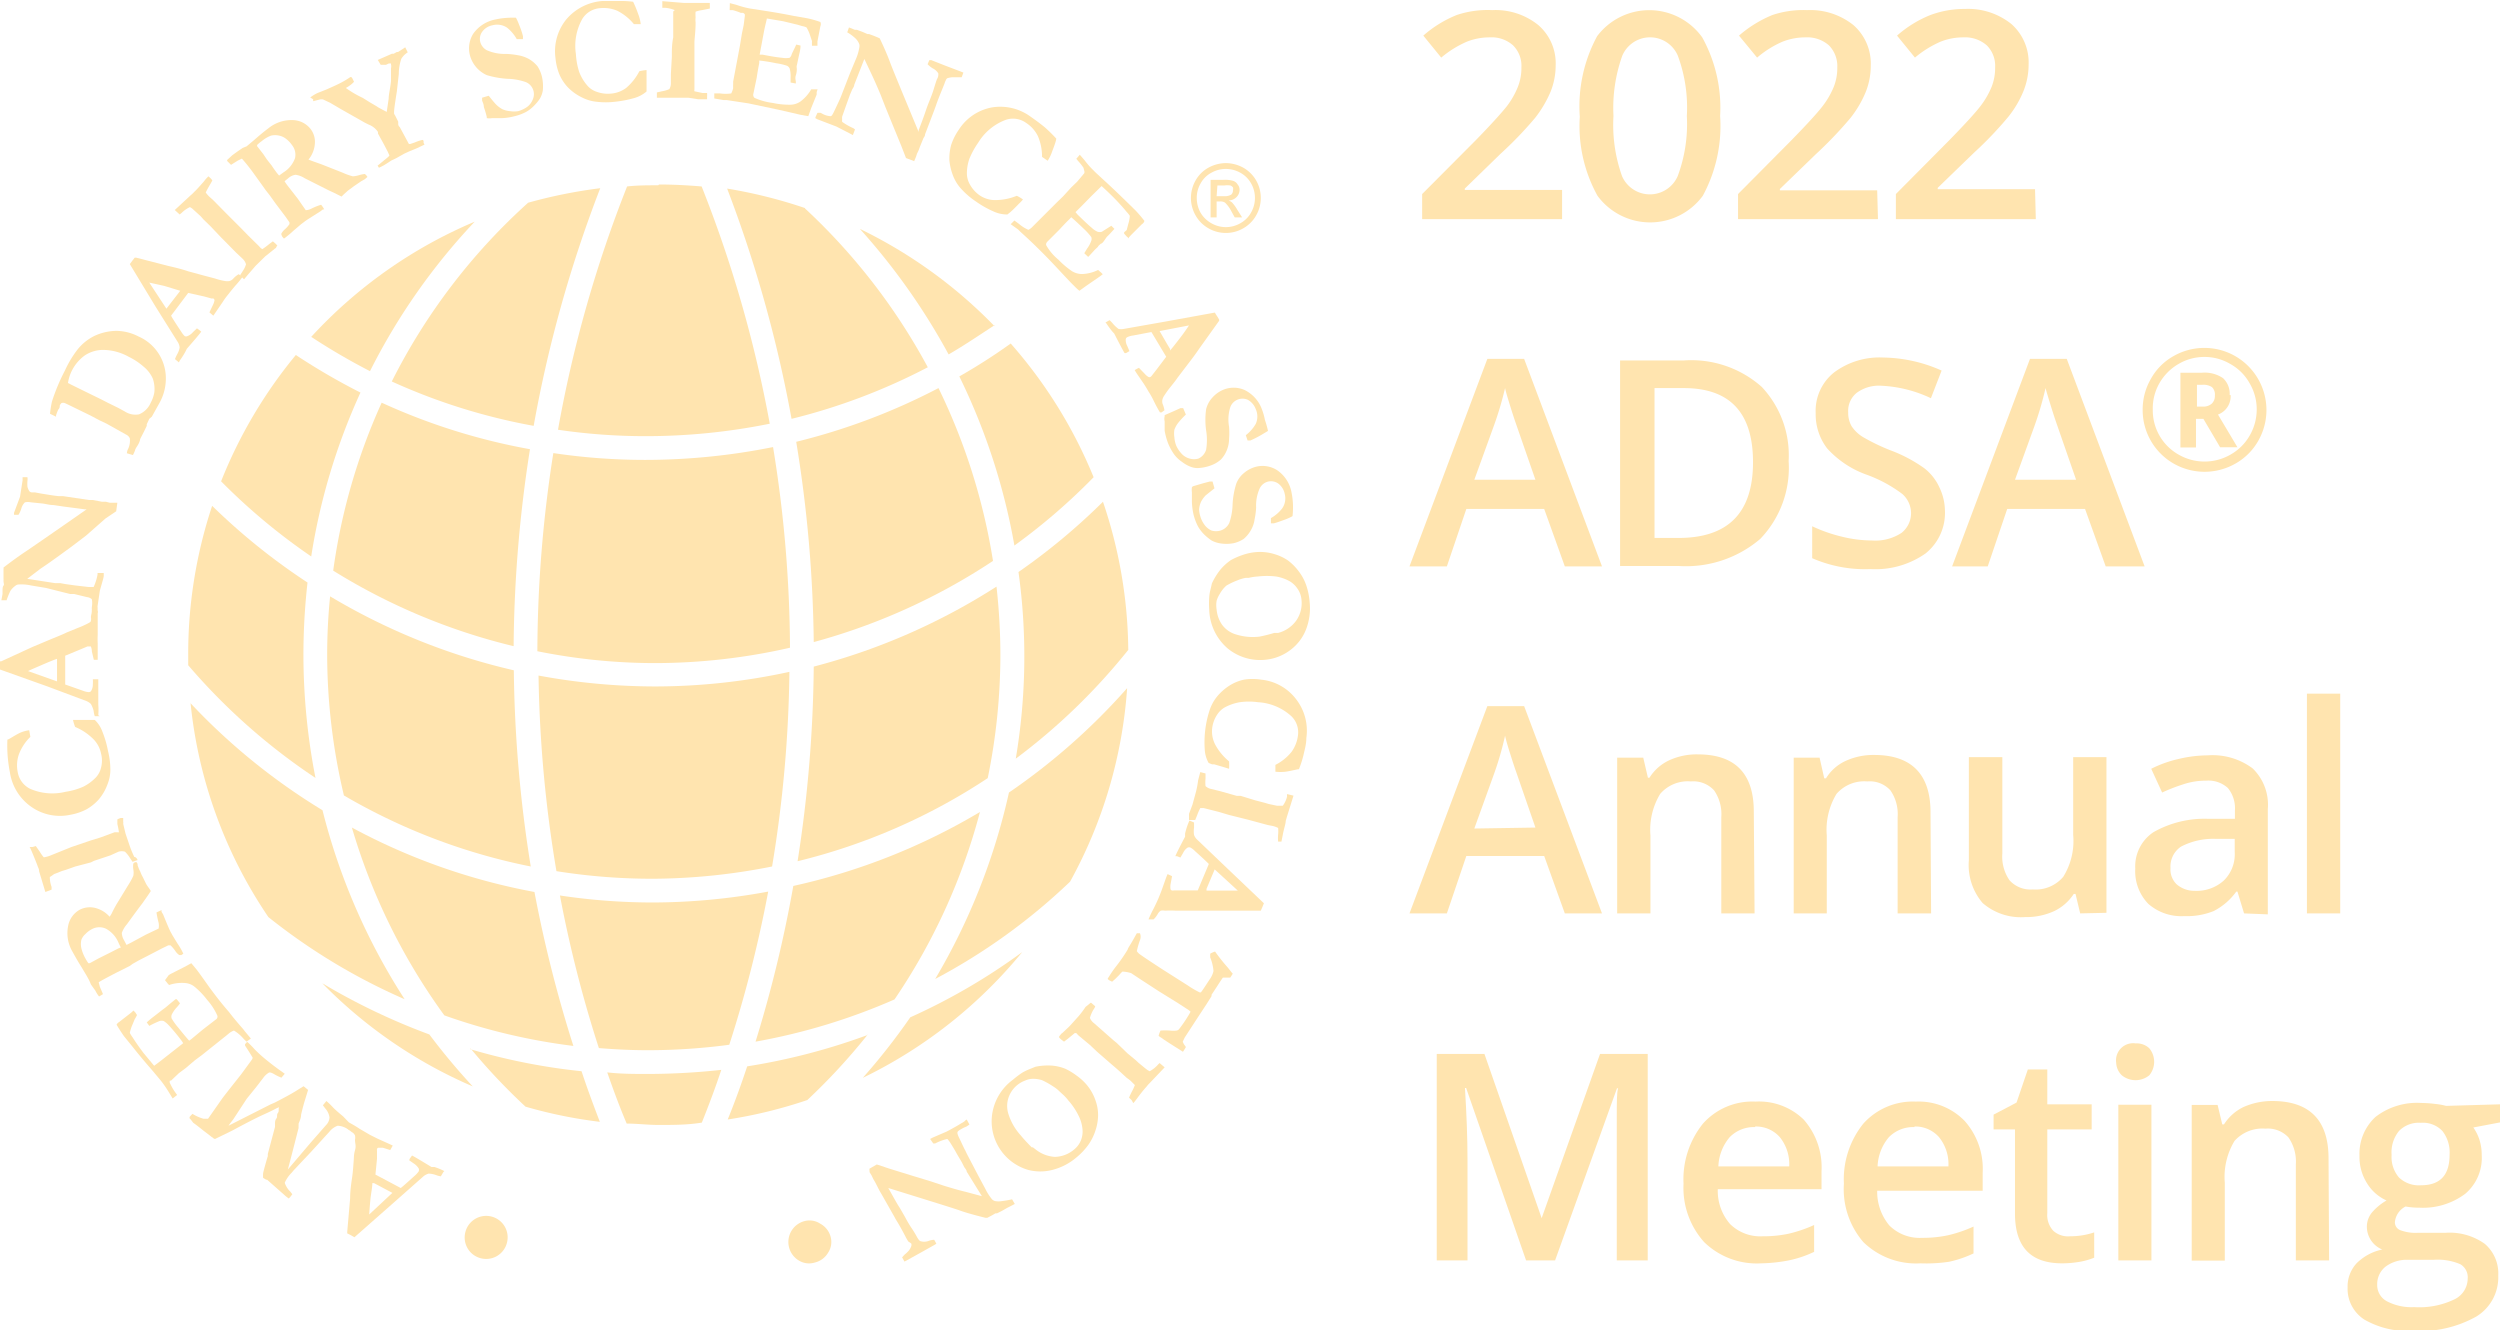 <svg id="Layer_1" data-name="Layer 1" xmlns="http://www.w3.org/2000/svg" xmlns:xlink="http://www.w3.org/1999/xlink" viewBox="0 0 128.45 68.34"><defs><style>.cls-1{fill:none;}.cls-2{fill:#ffe4af;}.cls-3{clip-path:url(#clip-path);}</style><clipPath id="clip-path" transform="translate(-0.33 -17.48)"><rect class="cls-1" y="17" width="68" height="65.74"/></clipPath></defs><path class="cls-2" d="M80.59,28.74H73.4V27.45l2.74-2.75c.81-.83,1.34-1.42,1.61-1.76a4.24,4.24,0,0,0,.57-1,2.63,2.63,0,0,0,.18-1,1.48,1.48,0,0,0-.43-1.13,1.65,1.65,0,0,0-1.19-.41,3.17,3.17,0,0,0-1.18.22,5.36,5.36,0,0,0-1.32.82l-.92-1.13a6,6,0,0,1,1.72-1.06A5,5,0,0,1,77,18a3.5,3.5,0,0,1,2.37.77,2.6,2.6,0,0,1,.89,2.08A3.65,3.65,0,0,1,80,22.19a5.93,5.93,0,0,1-.79,1.34,19.47,19.47,0,0,1-1.78,1.85l-1.84,1.79v.07h5Z" transform="translate(-0.33 -17.48)"/><path class="cls-2" d="M88.71,23.44a7.54,7.54,0,0,1-.89,4.1,3.36,3.36,0,0,1-5.41,0,7.4,7.4,0,0,1-.91-4.06,7.58,7.58,0,0,1,.89-4.14,3.35,3.35,0,0,1,5.4.06A7.47,7.47,0,0,1,88.71,23.44Zm-5.48,0a7.83,7.83,0,0,0,.44,3.09,1.56,1.56,0,0,0,2.86,0A7.66,7.66,0,0,0,87,23.44a7.68,7.68,0,0,0-.46-3.09,1.55,1.55,0,0,0-2.86,0A8,8,0,0,0,83.23,23.44Z" transform="translate(-0.33 -17.48)"/><path class="cls-2" d="M96.82,28.74H89.63V27.45l2.73-2.75c.81-.83,1.35-1.42,1.61-1.76a4.32,4.32,0,0,0,.58-1,2.63,2.63,0,0,0,.18-1,1.52,1.52,0,0,0-.43-1.13,1.69,1.69,0,0,0-1.2-.41,3.21,3.21,0,0,0-1.18.22,5.15,5.15,0,0,0-1.31.82l-.93-1.13a6.18,6.18,0,0,1,1.72-1.06A5,5,0,0,1,93.18,18a3.55,3.55,0,0,1,2.38.77,2.63,2.63,0,0,1,.89,2.08,3.66,3.66,0,0,1-.26,1.36,5.58,5.58,0,0,1-.79,1.34,20.43,20.43,0,0,1-1.77,1.85l-1.85,1.79v.07h5Z" transform="translate(-0.33 -17.48)"/><path class="cls-2" d="M104.93,28.74H97.74V27.45l2.73-2.75c.81-.83,1.35-1.42,1.61-1.76a4.32,4.32,0,0,0,.58-1,2.63,2.63,0,0,0,.18-1,1.48,1.48,0,0,0-.43-1.13,1.69,1.69,0,0,0-1.2-.41,3.15,3.15,0,0,0-1.17.22,5.36,5.36,0,0,0-1.32.82l-.92-1.13a5.9,5.9,0,0,1,1.72-1.06,5,5,0,0,1,1.77-.31,3.55,3.55,0,0,1,2.38.77,2.63,2.63,0,0,1,.89,2.08,3.66,3.66,0,0,1-.26,1.36,5.27,5.27,0,0,1-.79,1.34,19.09,19.09,0,0,1-1.77,1.85l-1.85,1.79v.07h5Z" transform="translate(-0.33 -17.48)"/><path class="cls-2" d="M80.73,46.58l-1.06-2.95h-4l-1,2.95H72.75l4-10.66h1.89l4,10.66Zm-1.51-4.45-1-2.88c-.07-.2-.17-.5-.3-.92s-.22-.72-.26-.91a17,17,0,0,1-.58,1.95l-1,2.76Z" transform="translate(-0.33 -17.48)"/><path class="cls-2" d="M92.23,41.17a5.27,5.27,0,0,1-1.46,4,5.88,5.88,0,0,1-4.2,1.39h-3V36h3.28a5.45,5.45,0,0,1,4,1.36A5.13,5.13,0,0,1,92.23,41.17Zm-1.83.06c0-2.54-1.18-3.81-3.56-3.81h-1.5v7.7h1.23C89.13,45.12,90.4,43.82,90.4,41.23Z" transform="translate(-0.33 -17.48)"/><path class="cls-2" d="M100.26,43.69a2.67,2.67,0,0,1-1,2.23,4.48,4.48,0,0,1-2.82.8,6.81,6.81,0,0,1-3-.56V44.52a7.89,7.89,0,0,0,1.55.54,6.51,6.51,0,0,0,1.52.19,2.45,2.45,0,0,0,1.52-.39,1.29,1.29,0,0,0,.49-1,1.32,1.32,0,0,0-.45-1,7,7,0,0,0-1.86-1,5,5,0,0,1-2-1.34,2.87,2.87,0,0,1-.59-1.81,2.52,2.52,0,0,1,.94-2.09,3.9,3.9,0,0,1,2.53-.77,7.56,7.56,0,0,1,3,.67l-.55,1.42A6.63,6.63,0,0,0,97,37.3a1.92,1.92,0,0,0-1.28.37,1.19,1.19,0,0,0-.43,1,1.39,1.39,0,0,0,.17.7,1.84,1.84,0,0,0,.58.56,10.22,10.22,0,0,0,1.43.69,7.51,7.51,0,0,1,1.72.91,2.61,2.61,0,0,1,.79,1A2.83,2.83,0,0,1,100.26,43.69Z" transform="translate(-0.33 -17.48)"/><path class="cls-2" d="M108.52,46.58l-1.06-2.95h-4l-1,2.95h-1.83l4-10.66h1.89l4,10.66ZM107,42.13l-1-2.88c-.07-.2-.17-.5-.3-.92s-.22-.72-.27-.91a16.84,16.84,0,0,1-.57,1.95l-1,2.76Z" transform="translate(-0.33 -17.48)"/><path class="cls-2" d="M110.42,38.53a3.14,3.14,0,0,1,.42-1.58A3,3,0,0,1,112,35.78a3.19,3.19,0,0,1,3.18,0,3.2,3.2,0,0,1,1.6,2.76,3.2,3.2,0,0,1-.41,1.57,3.08,3.08,0,0,1-1.15,1.17,3.2,3.2,0,0,1-3.24,0,3.17,3.17,0,0,1-1.56-2.74Zm.52,0a2.61,2.61,0,0,0,1.33,2.31,2.67,2.67,0,0,0,2.66,0,2.61,2.61,0,0,0,1-1,2.67,2.67,0,0,0,.35-1.33,2.63,2.63,0,0,0-.36-1.33,2.54,2.54,0,0,0-1-1,2.57,2.57,0,0,0-1.32-.36,2.61,2.61,0,0,0-1.32.35,2.68,2.68,0,0,0-1,1A2.61,2.61,0,0,0,110.94,38.53Zm4-.75a1,1,0,0,1-.65,1l1,1.68h-.89L113.54,39h-.38v1.47h-.8V36.63h1.11a1.68,1.68,0,0,1,1.08.28A1.09,1.09,0,0,1,114.89,37.78Zm-1.73.59h.29a.65.65,0,0,0,.47-.15.54.54,0,0,0,.16-.42.52.52,0,0,0-.15-.43.8.8,0,0,0-.49-.12h-.28Z" transform="translate(-0.33 -17.48)"/><path class="cls-2" d="M80.73,64.41l-1.06-2.95h-4l-1,2.95H72.75l4-10.65h1.89l4,10.65ZM79.22,60l-1-2.89c-.07-.19-.17-.5-.3-.91s-.22-.73-.26-.92a15.93,15.93,0,0,1-.58,2l-1,2.77Z" transform="translate(-0.33 -17.48)"/><path class="cls-2" d="M90.48,64.41H88.77V59.47a2.14,2.14,0,0,0-.37-1.38,1.44,1.44,0,0,0-1.19-.46,1.87,1.87,0,0,0-1.58.64,3.56,3.56,0,0,0-.5,2.14v4H83.42v-8h1.34L85,57.44h.08a2.39,2.39,0,0,1,1-.89,3.38,3.38,0,0,1,1.48-.31q2.88,0,2.88,2.94Z" transform="translate(-0.33 -17.48)"/><path class="cls-2" d="M99.55,64.41H97.83V59.47a2.14,2.14,0,0,0-.37-1.38,1.43,1.43,0,0,0-1.19-.46,1.88,1.88,0,0,0-1.58.64,3.56,3.56,0,0,0-.5,2.14v4h-1.7v-8h1.33l.24,1.06h.09a2.31,2.31,0,0,1,1-.89,3.41,3.41,0,0,1,1.48-.31c1.92,0,2.89,1,2.89,2.94Z" transform="translate(-0.33 -17.48)"/><path class="cls-2" d="M107.21,64.41l-.24-1h-.09a2.49,2.49,0,0,1-1,.88,3.44,3.44,0,0,1-1.5.31,3,3,0,0,1-2.18-.72,3,3,0,0,1-.71-2.2V56.38h1.72v4.95a2.13,2.13,0,0,0,.37,1.38,1.45,1.45,0,0,0,1.19.47,1.86,1.86,0,0,0,1.57-.65,3.48,3.48,0,0,0,.51-2.15v-4h1.71v8Z" transform="translate(-0.33 -17.48)"/><path class="cls-2" d="M115.63,64.41l-.34-1.12h-.06a3.26,3.26,0,0,1-1.16,1,3.69,3.69,0,0,1-1.51.26,2.58,2.58,0,0,1-1.85-.63,2.41,2.41,0,0,1-.67-1.81,2.11,2.11,0,0,1,.93-1.87,5.31,5.31,0,0,1,2.8-.69l1.39,0v-.42a1.65,1.65,0,0,0-.36-1.16,1.48,1.48,0,0,0-1.11-.38,3.66,3.66,0,0,0-1.19.19,9.3,9.3,0,0,0-1.08.42l-.56-1.22a6.07,6.07,0,0,1,1.43-.51,6.55,6.55,0,0,1,1.47-.18,3.44,3.44,0,0,1,2.31.67,2.6,2.6,0,0,1,.78,2.09v5.41Zm-2.54-1.16a2.08,2.08,0,0,0,1.49-.52,1.88,1.88,0,0,0,.57-1.46v-.69l-1,0a3.56,3.56,0,0,0-1.76.4,1.23,1.23,0,0,0-.54,1.1,1.06,1.06,0,0,0,.31.83A1.38,1.38,0,0,0,113.09,63.25Z" transform="translate(-0.33 -17.48)"/><path class="cls-2" d="M120.57,64.41h-1.71V53.12h1.71Z" transform="translate(-0.33 -17.48)"/><path class="cls-2" d="M78.74,82.24l-3.08-8.86H75.6c.08,1.32.13,2.55.13,3.7v5.16H74.15V71.63H76.6l2.94,8.44h0l3-8.44h2.45V82.24H83.4V77c0-.53,0-1.22,0-2.06s0-1.36.07-1.54h-.06l-3.18,8.84Z" transform="translate(-0.33 -17.48)"/><path class="cls-2" d="M90.82,82.39a3.87,3.87,0,0,1-2.93-1.09,4.17,4.17,0,0,1-1.06-3,4.56,4.56,0,0,1,1-3.09,3.4,3.4,0,0,1,2.7-1.13A3.29,3.29,0,0,1,93,75a3.7,3.7,0,0,1,.92,2.65v.93H88.59a2.6,2.6,0,0,0,.63,1.79A2.21,2.21,0,0,0,90.9,81a6.16,6.16,0,0,0,1.32-.13,6.88,6.88,0,0,0,1.32-.45v1.38a5.69,5.69,0,0,1-1.26.43A8.06,8.06,0,0,1,90.82,82.39Zm-.31-7a1.74,1.74,0,0,0-1.31.52,2.46,2.46,0,0,0-.58,1.5h3.64a2.21,2.21,0,0,0-.48-1.5A1.63,1.63,0,0,0,90.51,75.36Z" transform="translate(-0.33 -17.48)"/><path class="cls-2" d="M99,82.39a3.88,3.88,0,0,1-2.93-1.09,4.16,4.16,0,0,1-1-3,4.56,4.56,0,0,1,1-3.09,3.42,3.42,0,0,1,2.7-1.13,3.29,3.29,0,0,1,2.51,1,3.7,3.7,0,0,1,.92,2.65v.93H96.78a2.7,2.7,0,0,0,.63,1.79,2.21,2.21,0,0,0,1.68.63,6.16,6.16,0,0,0,1.32-.13,6.88,6.88,0,0,0,1.32-.45v1.38a5.69,5.69,0,0,1-1.26.43A8,8,0,0,1,99,82.39Zm-.31-7a1.75,1.75,0,0,0-1.31.52,2.46,2.46,0,0,0-.58,1.5h3.64a2.21,2.21,0,0,0-.48-1.5A1.62,1.62,0,0,0,98.7,75.36Z" transform="translate(-0.33 -17.48)"/><path class="cls-2" d="M106.69,81a3.83,3.83,0,0,0,1.24-.2V82.1a3.64,3.64,0,0,1-.73.21,5.43,5.43,0,0,1-.92.08c-1.62,0-2.42-.85-2.42-2.56V75.51h-1.1v-.76l1.18-.62.58-1.7h1v1.79h2.28v1.29h-2.28v4.3a1.19,1.19,0,0,0,.31.91A1.13,1.13,0,0,0,106.69,81Z" transform="translate(-0.33 -17.48)"/><path class="cls-2" d="M109.06,72.09a.88.88,0,0,1,1-1,.94.94,0,0,1,.7.25,1.09,1.09,0,0,1,0,1.39,1.12,1.12,0,0,1-1.41,0A.94.94,0,0,1,109.06,72.09Zm1.81,10.15h-1.7v-8h1.7Z" transform="translate(-0.33 -17.48)"/><path class="cls-2" d="M120,82.24h-1.71V77.31a2.17,2.17,0,0,0-.38-1.39,1.45,1.45,0,0,0-1.18-.45,1.93,1.93,0,0,0-1.59.63,3.58,3.58,0,0,0-.5,2.15v4h-1.7v-8h1.33l.24,1h.09a2.43,2.43,0,0,1,1-.89,3.6,3.6,0,0,1,1.48-.31c1.93,0,2.89,1,2.89,2.94Z" transform="translate(-0.33 -17.48)"/><path class="cls-2" d="M128.78,74.22v.93l-1.37.26a2.39,2.39,0,0,1,.31.62,2.56,2.56,0,0,1,.12.79,2.41,2.41,0,0,1-.85,2,3.61,3.61,0,0,1-2.36.71,3.73,3.73,0,0,1-.7-.06,1,1,0,0,0-.55.8.43.43,0,0,0,.26.41,2.21,2.21,0,0,0,.94.14H126a3.1,3.1,0,0,1,2,.57,2,2,0,0,1,.69,1.63,2.36,2.36,0,0,1-1.12,2.1,5.88,5.88,0,0,1-3.25.74,4.48,4.48,0,0,1-2.51-.58,1.88,1.88,0,0,1-.86-1.65,1.75,1.75,0,0,1,.47-1.25,2.62,2.62,0,0,1,1.31-.7,1.27,1.27,0,0,1-.79-1.14,1.15,1.15,0,0,1,.26-.76,2.88,2.88,0,0,1,.75-.62,2.25,2.25,0,0,1-1-.88,2.53,2.53,0,0,1-.39-1.41,2.58,2.58,0,0,1,.82-2,3.48,3.48,0,0,1,2.35-.72,6.09,6.09,0,0,1,.72.05,3.41,3.41,0,0,1,.56.1Zm-6.31,9.27a.94.94,0,0,0,.5.85,2.72,2.72,0,0,0,1.4.3,4.16,4.16,0,0,0,2.07-.4,1.19,1.19,0,0,0,.68-1.06.78.78,0,0,0-.37-.74,2.94,2.94,0,0,0-1.39-.23h-1.29a1.83,1.83,0,0,0-1.17.35A1.15,1.15,0,0,0,122.47,83.49Zm.74-6.67a1.61,1.61,0,0,0,.38,1.16,1.48,1.48,0,0,0,1.12.4c1,0,1.48-.52,1.48-1.58a1.79,1.79,0,0,0-.37-1.21,1.38,1.38,0,0,0-1.11-.42,1.42,1.42,0,0,0-1.12.42A1.74,1.74,0,0,0,123.21,76.82Z" transform="translate(-0.33 -17.48)"/><g class="cls-3"><g class="cls-3"><path class="cls-2" d="M27.46,27.9a31.23,31.23,0,0,0-7,9.18,30.87,30.87,0,0,0,7.29,2.28,66.16,66.16,0,0,1,3.42-12.21,25.53,25.53,0,0,0-3.72.75" transform="translate(-0.33 -17.48)"/><path class="cls-2" d="M41.69,28.17a25.09,25.09,0,0,0-4-1A66.38,66.38,0,0,1,41,39a31.1,31.1,0,0,0,7-2.65,31.46,31.46,0,0,0-6.31-8.16" transform="translate(-0.33 -17.48)"/><path class="cls-2" d="M51.43,34.24a24.52,24.52,0,0,0-6.92-5,33.49,33.49,0,0,1,4.56,6.45c.8-.46,1.59-1,2.36-1.5" transform="translate(-0.33 -17.48)"/><path class="cls-2" d="M34.15,27c-.54,0-1.07,0-1.6.06A65,65,0,0,0,29,39.56a30.7,30.7,0,0,0,4.51.33,32,32,0,0,0,6.37-.64,64.46,64.46,0,0,0-3.5-12.19c-.72-.06-1.45-.1-2.19-.1" transform="translate(-0.33 -17.48)"/><path class="cls-2" d="M16.34,34.8a32.6,32.6,0,0,0,3,1.75,32.31,32.31,0,0,1,5.38-7.68,24.17,24.17,0,0,0-8.41,5.93" transform="translate(-0.33 -17.48)"/><path class="cls-2" d="M15.53,35.72a24.23,24.23,0,0,0-3.84,6.49,31.5,31.5,0,0,0,4.63,3.86,32.14,32.14,0,0,1,2.53-8.42,33.34,33.34,0,0,1-3.32-1.93" transform="translate(-0.33 -17.48)"/><path class="cls-2" d="M41.24,40.18a67.62,67.62,0,0,1,.9,10.29,31.65,31.65,0,0,0,9.21-4.17,31.48,31.48,0,0,0-2.8-8.88,32.44,32.44,0,0,1-7.31,2.76" transform="translate(-0.33 -17.48)"/><path class="cls-2" d="M56.52,42a24.21,24.21,0,0,0-4.26-6.87,29.48,29.48,0,0,1-2.64,1.69,32.54,32.54,0,0,1,2.83,8.69A31.43,31.43,0,0,0,56.52,42" transform="translate(-0.33 -17.48)"/><path class="cls-2" d="M33.47,41.11a32,32,0,0,1-4.71-.35,66.36,66.36,0,0,0-.82,10.18,30.63,30.63,0,0,0,6.07.61,31.22,31.22,0,0,0,6.91-.79,65.5,65.5,0,0,0-.87-10.31,33.37,33.37,0,0,1-6.58.66" transform="translate(-0.33 -17.48)"/><path class="cls-2" d="M19.94,38.17a31.14,31.14,0,0,0-2.49,8.63,31.5,31.5,0,0,0,9.27,3.88,68.06,68.06,0,0,1,.84-10.12,31.83,31.83,0,0,1-7.62-2.39" transform="translate(-0.33 -17.48)"/><path class="cls-2" d="M16.13,47.41a32.41,32.41,0,0,1-4.9-3.94A24.14,24.14,0,0,0,10,51.12c0,.18,0,.36,0,.54a31.71,31.71,0,0,0,6.54,5.79,33,33,0,0,1-.62-6.29,33.4,33.4,0,0,1,.21-3.75" transform="translate(-0.33 -17.48)"/><path class="cls-2" d="M17.29,48.13q-.15,1.5-.15,3A31.41,31.41,0,0,0,18,58.35,31,31,0,0,0,27.6,62a67.54,67.54,0,0,1-.87-10.08,32.7,32.7,0,0,1-9.44-3.8" transform="translate(-0.33 -17.48)"/><path class="cls-2" d="M28,52.19a65.88,65.88,0,0,0,.92,10.05,31.31,31.31,0,0,0,5,.39A31.8,31.8,0,0,0,40,62a65.21,65.21,0,0,0,.89-10,32.5,32.5,0,0,1-6.91.75A33,33,0,0,1,28,52.19" transform="translate(-0.33 -17.48)"/><path class="cls-2" d="M51.53,47.62a32.65,32.65,0,0,1-9.39,4.11,67.9,67.9,0,0,1-.83,10,31,31,0,0,0,9.77-4.27,31.54,31.54,0,0,0,.65-6.3,32,32,0,0,0-.2-3.54" transform="translate(-0.33 -17.48)"/><path class="cls-2" d="M58.3,50.86A24.2,24.2,0,0,0,57,43.26a32.47,32.47,0,0,1-4.34,3.61,31.54,31.54,0,0,1-.14,9.59,31.59,31.59,0,0,0,5.79-5.6" transform="translate(-0.33 -17.48)"/><path class="cls-2" d="M18.41,60a31.47,31.47,0,0,0,4.75,9.65,31.23,31.23,0,0,0,6.63,1.57,67.21,67.21,0,0,1-2-7.91A32.05,32.05,0,0,1,18.41,60" transform="translate(-0.33 -17.48)"/><path class="cls-2" d="M58.24,52.84a32.73,32.73,0,0,1-6.07,5.36,32.66,32.66,0,0,1-3.79,9.58,31,31,0,0,0,6.93-5,24,24,0,0,0,2.93-9.91" transform="translate(-0.33 -17.48)"/><path class="cls-2" d="M41.09,63A65.79,65.79,0,0,1,39.15,71a31.52,31.52,0,0,0,7.14-2.17,31.36,31.36,0,0,0,4.39-9.63A32.33,32.33,0,0,1,41.09,63" transform="translate(-0.33 -17.48)"/><path class="cls-2" d="M33.83,63.85a32.22,32.22,0,0,1-4.73-.36,63.91,63.91,0,0,0,2,7.84c.84.07,1.69.11,2.54.11a31.82,31.82,0,0,0,4.16-.28,64.29,64.29,0,0,0,2-7.87,32.74,32.74,0,0,1-6,.56" transform="translate(-0.33 -17.48)"/><path class="cls-2" d="M10.12,53.6a23.84,23.84,0,0,0,4,11,31.18,31.18,0,0,0,7,4.22,32.44,32.44,0,0,1-4.22-9.71,32.27,32.27,0,0,1-6.8-5.52" transform="translate(-0.33 -17.48)"/><path class="cls-2" d="M24.5,71.34a31.47,31.47,0,0,0,2.83,3,24.17,24.17,0,0,0,3.82.78c-.33-.86-.65-1.72-.94-2.6a31.54,31.54,0,0,1-5.71-1.13" transform="translate(-0.33 -17.48)"/><path class="cls-2" d="M33.65,72.66c-.71,0-1.42,0-2.12-.08.31.89.63,1.76,1,2.63.54,0,1.09.07,1.64.07.75,0,1.49,0,2.22-.12.36-.9.7-1.8,1-2.71a35.41,35.41,0,0,1-3.73.21" transform="translate(-0.33 -17.48)"/><path class="cls-2" d="M44.93,70.65a32.58,32.58,0,0,1-6.21,1.62c-.3.91-.63,1.82-1,2.73a24.17,24.17,0,0,0,4.09-1,31.72,31.72,0,0,0,3.1-3.36" transform="translate(-0.33 -17.48)"/><path class="cls-2" d="M44.66,72.86a24.25,24.25,0,0,0,8.19-6.46,31.59,31.59,0,0,1-5.75,3.35,33,33,0,0,1-2.44,3.11" transform="translate(-0.33 -17.48)"/><path class="cls-2" d="M16.89,68a24.21,24.21,0,0,0,7.73,5.3,33.19,33.19,0,0,1-2.23-2.67A33,33,0,0,1,16.89,68" transform="translate(-0.33 -17.48)"/><path class="cls-2" d="M25,82.12a1.1,1.1,0,0,1-.75-1.37,1.1,1.1,0,0,1,2.12.61,1.1,1.1,0,0,1-1.37.76Z" transform="translate(-0.33 -17.48)"/><path class="cls-2" d="M23.11,77.7l-.13.22a1.13,1.13,0,0,1-.26-.07,1.26,1.26,0,0,0-.37-.07.85.85,0,0,0-.24.12l-1.64,1.45-1.93,1.7-.21-.12-.16-.08v-.07l.15-1.73c0-.37.05-.72.1-1.06s.06-.61.08-.83,0-.33.07-.58,0-.32,0-.54a.53.53,0,0,0,0-.22.36.36,0,0,0-.16-.17,1.42,1.42,0,0,1-.26-.24c0-.08,0-.14.07-.18l.05-.07a5.42,5.42,0,0,1,.54.32l.53.31.4.2.6.27.17.08-.13.23L20,76.45l-.23,0a.11.11,0,0,0-.07.06.42.42,0,0,0,0,.1l0,.41-.08.81,1.3.69c.11-.08.35-.3.73-.64a1.31,1.31,0,0,0,.19-.21.19.19,0,0,0,0-.16.82.82,0,0,0-.25-.25l-.23-.16c0-.09.07-.14.09-.18l.05-.07c.14.07.47.27,1,.59l.15,0a3.39,3.39,0,0,1,.51.21Zm-2.62,1.07-.94-.5-.09,0c0,.24-.07.53-.1.85s-.05.58-.06.76Z" transform="translate(-0.33 -17.48)"/></g><path class="cls-2" d="M18.46,75.36l-.18.2a1,1,0,0,0-.6-.24.94.94,0,0,0-.41.29l-.91,1-.94,1-.1.12a1.69,1.69,0,0,0-.36.52,1.1,1.1,0,0,0,.28.45l.11.14-.1.13-.08.09a2.18,2.18,0,0,1-.26-.21l-.85-.75L14,78.09,13.85,78a1.29,1.29,0,0,1,0-.25q.07-.3.24-.87l0-.11.37-1.39,0-.15c0-.09,0-.19.07-.28s0-.19.08-.29,0-.21.07-.29a1,1,0,0,0-.21.09c-.23.12-.45.22-.65.31-.35.16-.87.43-1.56.8l-.51.25-.37.18a.19.19,0,0,1-.12-.07.46.46,0,0,1-.1-.07l-.38-.29c-.21-.17-.39-.31-.52-.4L10.13,75l-.06-.06s0-.06,0-.07l.08-.09.07-.07a2.2,2.2,0,0,0,.56.25c.11,0,.19,0,.24,0l0,0,.7-1c.06-.09.39-.51,1-1.28l.49-.67.05-.07a.19.19,0,0,0,.05-.12s-.14-.24-.39-.62l0-.07.11-.12a3.88,3.88,0,0,1,.37.37,6.82,6.82,0,0,0,.58.53q.44.36.87.66l.11.08-.17.2a2.27,2.27,0,0,1-.39-.19c-.11-.06-.19-.09-.25-.07a.94.94,0,0,0-.3.28l-.14.18c-.16.22-.4.51-.7.88L12.31,75c-.12.15-.2.26-.24.32l2.15-1.09.23-.1L14.7,74q.69-.36,1-.57l.23-.14.23.19L16,74c-.05.16-.12.41-.2.75,0,.19-.09.35-.13.47a.53.53,0,0,1,0,.11l0,.11s0,0,0,0l-.34,1.33-.21.8,1.18-1.39.78-.89a.6.6,0,0,0,.18-.4.88.88,0,0,0-.22-.46l-.12-.16.18-.22a3.69,3.69,0,0,1,.35.34q.18.18.51.45Z" transform="translate(-0.33 -17.48)"/><path class="cls-2" d="M9.2,73.92,9,73.59a6.17,6.17,0,0,0-.4-.58l-.46-.55q-.56-.64-1-1.2l-.44-.54c-.09-.13-.22-.32-.38-.59A.29.29,0,0,1,6.44,70l.63-.49.12-.11,0,0,.11.12a.58.58,0,0,0,.07.11,1.81,1.81,0,0,1-.12.22l-.12.29a2,2,0,0,0-.13.41,1.35,1.35,0,0,0,.13.21l.13.2q.2.3.45.63l.54.65s.25-.18.6-.46l.51-.4.38-.3a.85.85,0,0,0-.09-.14,9.58,9.58,0,0,0-.63-.76,1.28,1.28,0,0,0-.28-.24.37.37,0,0,0-.21,0,5.22,5.22,0,0,0-.53.25l0,0-.13-.18a5.11,5.11,0,0,1,.4-.33l.41-.32.15-.11.25-.21.27-.22.06,0,.17.21a2.19,2.19,0,0,1-.16.2,1.49,1.49,0,0,0-.27.39.31.31,0,0,0,0,.19,3.16,3.16,0,0,0,.34.47c.24.3.43.53.56.67l.11-.08.59-.49.66-.51a.18.18,0,0,0,.09-.2,3.1,3.1,0,0,0-.53-.82,4,4,0,0,0-.63-.66.86.86,0,0,0-.48-.2,2,2,0,0,0-.84.1.81.81,0,0,1-.13-.15.49.49,0,0,1-.08-.1L9,67.58l.1-.06.67-.34.39-.21.25.3c.09.11.32.43.68.94.26.35.58.78,1,1.26.19.25.43.54.73.88l.1.13.3.36L13,71a2,2,0,0,1-.21-.21,2,2,0,0,0-.44-.36.91.91,0,0,0-.25.14l-.18.15-.09.07-1.14.91-.35.26-.47.4-.35.26L9.12,73l-.06,0a.17.17,0,0,0,0,.13l.05.1a2.58,2.58,0,0,0,.22.37l.1.14Z" transform="translate(-0.33 -17.48)"/><g class="cls-3"><path class="cls-2" d="M9.54,66.55a.74.74,0,0,1-.21-.22,1.74,1.74,0,0,0-.24-.28l-.11,0-.33.16-.77.4-.41.21L7.15,67,7,67.11l-.7.35c-.48.25-.78.41-.9.49l.06.23c.08.19.14.32.16.38l-.2.12h0a1.66,1.66,0,0,1-.19-.3L5,68.06a2.33,2.33,0,0,0-.12-.27l-.1-.18-.25-.42c-.16-.25-.32-.53-.48-.82a1.87,1.87,0,0,1-.22-1.31,1.2,1.2,0,0,1,.6-.84,1.14,1.14,0,0,1,.75-.1,1.46,1.46,0,0,1,.78.46,1,1,0,0,0,.12-.19c.08-.17.16-.31.22-.42l.61-1a3.58,3.58,0,0,0,.27-.49.87.87,0,0,0,0-.33,1,1,0,0,1,0-.3.28.28,0,0,1,.09-.07l.08,0,.05.09,0,.07.07.19.07.14a1.68,1.68,0,0,0,.13.28l.17.35a2.11,2.11,0,0,0,.15.22l.09.14-.16.24-.28.4c-.17.22-.43.57-.79,1.07a1.4,1.4,0,0,0-.26.44.76.76,0,0,0,.12.39l.12.23.24-.12.76-.41.65-.31a.83.83,0,0,0,0-.3,4.58,4.58,0,0,1-.11-.53l.26-.12s0,.08,0,.09l.08.13c.21.52.34.82.39.91s.06.1.07.13l.28.46a3.21,3.21,0,0,1,.23.38l.07.14-.1.07Zm-3-.39a2.58,2.58,0,0,1-.12-.24,1.45,1.45,0,0,0-.64-.72.8.8,0,0,0-.69,0,1.26,1.26,0,0,0-.37.27.75.75,0,0,0-.21.3,1,1,0,0,0,0,.43,2.06,2.06,0,0,0,.2.51,2.47,2.47,0,0,0,.16.26l.07,0,.46-.25.28-.14L6,66.42l.41-.21Z" transform="translate(-0.33 -17.48)"/><path class="cls-2" d="M7.4,61.67l-.26.09L7,61.55a1.56,1.56,0,0,0-.25-.31.58.58,0,0,0-.33,0L6,61.43l-.84.28L5,61.79,4.2,62l-.48.17-.2.06-.41.16L3,62.47l-.11.07a1.46,1.46,0,0,0,.09.51c0,.06,0,.1,0,.14l-.32.12-.32-1.06c0-.13-.06-.21-.07-.25s-.14-.37-.27-.68S1.86,61,1.84,61L2,61l.17-.05.21.3a1.87,1.87,0,0,0,.2.28,1.6,1.6,0,0,0,.28-.07l.25-.1L4,61l1-.34.49-.15.73-.27.14,0a.15.15,0,0,0,.08,0,3.51,3.51,0,0,0-.08-.42s0-.1,0-.24a1,1,0,0,1,.17-.07l.13,0,0,.07,0,.13a.22.22,0,0,1,0,.1l.12.5.22.65a5.21,5.21,0,0,0,.23.55C7.34,61.52,7.38,61.63,7.4,61.67Z" transform="translate(-0.33 -17.48)"/><path class="cls-2" d="M.71,55.48c.07,0,.28-.16.61-.33A1.7,1.7,0,0,1,1.83,55l.06.34a2.48,2.48,0,0,0-.59.9,1.74,1.74,0,0,0-.06.91,1.18,1.18,0,0,0,.64.86,2.86,2.86,0,0,0,1.83.15,3.45,3.45,0,0,0,.9-.26,2.36,2.36,0,0,0,.66-.49,1.1,1.1,0,0,0,.25-.48,1.43,1.43,0,0,0,0-.74,1.45,1.45,0,0,0-.42-.76,2.88,2.88,0,0,0-.91-.6,2.66,2.66,0,0,1-.11-.36h.93l.19,0a1.56,1.56,0,0,1,.39.6,5.2,5.2,0,0,1,.29,1A4,4,0,0,1,6,57a2,2,0,0,1-.14.76,2.55,2.55,0,0,1-.46.8,2.48,2.48,0,0,1-.62.5,2.83,2.83,0,0,1-.82.28,2.56,2.56,0,0,1-2-.39A2.64,2.64,0,0,1,.84,57.17a7.54,7.54,0,0,1-.12-.89A7.2,7.2,0,0,1,.71,55.48Z" transform="translate(-0.33 -17.48)"/><path class="cls-2" d="M5.46,54.28H5.2A1.26,1.26,0,0,1,5.14,54,1.4,1.4,0,0,0,5,53.65a.74.74,0,0,0-.23-.15l-2-.75L.33,51.88v-.42l.06,0L2,50.72l1-.42c.32-.13.57-.23.77-.33l.54-.22a4.56,4.56,0,0,0,.5-.22c.1-.05.17-.09.18-.12A.38.38,0,0,0,5,49.19a1.51,1.51,0,0,1,.08-.34l.19,0h.08c0,.19,0,.4,0,.63s0,.43,0,.62a4.17,4.17,0,0,0,0,.44l0,.65v.19H5.15l-.1-.43A.67.67,0,0,0,5,50.7a.12.12,0,0,0-.09,0,.18.18,0,0,0-.1,0l-.38.16-.75.31,0,1.48.91.32a1,1,0,0,0,.28.07A.17.17,0,0,0,5,53a.63.63,0,0,0,.1-.35,2,2,0,0,0,0-.27h.28c0,.16,0,.54,0,1.14l0,.16a3.51,3.51,0,0,1,0,.55Zm-2.2-1.79V51.33c-.23.08-.49.19-.79.32s-.54.23-.7.31Z" transform="translate(-0.33 -17.48)"/><path class="cls-2" d="M.67,48.32l-.27,0L.46,48l0-.11c0-.15,0-.26.05-.32s0-.11,0-.26a.31.31,0,0,0,0-.08s0-.11,0-.24,0-.22,0-.24a.53.53,0,0,0,0-.11c.43-.33.79-.59,1.09-.79s1.36-.93,3.18-2.2l-.09,0-.45-.06-.62-.08-.54-.08c-.21,0-.4-.06-.57-.08l-.59-.06a.74.74,0,0,0-.31,0,.71.71,0,0,0-.19.34,1.44,1.44,0,0,1-.14.3l-.23,0v-.1L1.36,43l.13-.84,0-.16.25,0a.68.68,0,0,1,0,.19,1.92,1.92,0,0,0,0,.3.74.74,0,0,0,.1.23.2.2,0,0,0,.13.06l.16,0,.32.06c.37.06.66.11.88.13l.23,0,1.34.2.2,0,.47.09.2,0,.2.05.19,0,.2,0-.06.44-.55.37L4.75,45,4,45.57,3.41,46c-.36.26-.68.49-1,.7l-.68.52,1.42.22.27,0,.27.05.5.07.69.08h.14l.12,0a2.54,2.54,0,0,0,.2-.63.39.39,0,0,0,0-.09l.32,0,0,.15c0,.08-.08.33-.2.76l-.12.81a.85.85,0,0,1,0,.22.35.35,0,0,1,0,.12l-.16,0-.13,0a1,1,0,0,1,0-.18.63.63,0,0,1,0-.14,1.11,1.11,0,0,0,0-.39.44.44,0,0,0-.25-.11L4.14,48l-.21,0L2.7,47.69l-.78-.13a2.21,2.21,0,0,0-.62-.05.27.27,0,0,0-.17.06,1.07,1.07,0,0,0-.26.26A3.56,3.56,0,0,0,.67,48.32Z" transform="translate(-0.33 -17.48)"/><path class="cls-2" d="M6.85,40.77s0-.12.07-.24A1,1,0,0,0,7,40a.38.38,0,0,0-.19-.19l-1-.56-.38-.18-.45-.24-1.19-.58-.13-.06a.27.27,0,0,0-.17,0,.32.32,0,0,0-.09.13c0,.06,0,.13-.08.21a2.75,2.75,0,0,0-.11.29.64.64,0,0,0,0,.07l-.31-.15A5.26,5.26,0,0,1,3,38.11a10.08,10.08,0,0,1,.67-1.6,5.44,5.44,0,0,1,.65-1.08,2.57,2.57,0,0,1,.84-.68,2.73,2.73,0,0,1,1.16-.27,2.53,2.53,0,0,1,1.13.29A2.34,2.34,0,0,1,8.85,37a2.56,2.56,0,0,1-.33,1.19l-.39.7L8,39l-.13.28,0,.08-.14.29-.2.39s0,.13-.15.36-.08.17-.14.29a1.44,1.44,0,0,1-.08.17Zm-3-3.6.15.08.59.29.51.25.43.21.33.17.55.27.33.18a1,1,0,0,0,.73.15,1.11,1.11,0,0,0,.6-.59,1.75,1.75,0,0,0,.19-.54,1.64,1.64,0,0,0-.08-.71,1.67,1.67,0,0,0-.47-.61,3.43,3.43,0,0,0-.77-.51,2.73,2.73,0,0,0-1.25-.35,1.7,1.7,0,0,0-1,.28,2.15,2.15,0,0,0-.87,1.43Z" transform="translate(-0.33 -17.48)"/></g><path class="cls-2" d="M9.52,36.1l-.2-.17a2,2,0,0,1,.11-.24,1.08,1.08,0,0,0,.13-.35.64.64,0,0,0-.08-.26L8.32,33.23,7,31.05l.14-.19.11-.14h.08L9,31.15c.36.08.71.17,1,.27l.81.22.57.15a3,3,0,0,0,.52.13.68.68,0,0,0,.22,0,.42.42,0,0,0,.2-.13,1.23,1.23,0,0,1,.27-.22l.17.1.06,0a5.4,5.4,0,0,1-.4.49q-.22.26-.39.48a3.52,3.52,0,0,0-.26.36l-.37.54-.11.16-.2-.17.19-.4a.78.78,0,0,0,.07-.22.11.11,0,0,0-.05-.09.25.25,0,0,0-.09,0l-.4-.11L10,32.53,9.12,33.7c.06.12.24.4.52.82a1.12,1.12,0,0,0,.18.23.16.16,0,0,0,.14,0,.73.73,0,0,0,.29-.21l.2-.19.15.11.07.06c-.09.13-.34.42-.74.88l-.07.14a4,4,0,0,1-.29.46Zm-.64-2.76.65-.84.06-.08-.82-.25L8,32Z" transform="translate(-0.33 -17.48)"/><path class="cls-2" d="M12.87,31.83l-.2-.19c0-.05.07-.12.13-.23a1.21,1.21,0,0,0,.17-.35.62.62,0,0,0-.18-.29l-.33-.31-.62-.63-.15-.15-.54-.57-.37-.36-.14-.16-.32-.29-.12-.11-.11-.07a1.53,1.53,0,0,0-.43.3l-.1.08-.25-.23.81-.75a1.83,1.83,0,0,0,.19-.18c.11-.1.27-.28.49-.53a2,2,0,0,1,.24-.27l.09.08a.81.81,0,0,1,.11.13c-.05.1-.11.2-.18.32s-.12.22-.16.3a1.52,1.52,0,0,0,.19.22l.2.18.71.72.72.72.36.37.55.54.1.11s0,0,.08.05a3.54,3.54,0,0,0,.35-.26l.19-.14.15.13.08.09-.05.06c0,.06-.08.1-.09.1a.3.3,0,0,1-.08.07l-.4.32-.49.48-.39.45Z" transform="translate(-0.33 -17.48)"/><path class="cls-2" d="M14.78,29.5a.73.73,0,0,1,.19-.24A1.49,1.49,0,0,0,15.2,29a.3.3,0,0,0,0-.1s-.09-.13-.21-.3l-.52-.69-.27-.38-.22-.28-.12-.17-.46-.64a9.76,9.76,0,0,0-.64-.81l-.21.1-.35.22L12,25.75V25.7l.26-.24.29-.21.25-.17L13,25l.37-.31c.23-.2.47-.41.74-.61a1.88,1.88,0,0,1,1.25-.43,1.2,1.2,0,0,1,.93.46,1.08,1.08,0,0,1,.22.72,1.45,1.45,0,0,1-.33.85l.21.08.45.16,1.09.43a3.23,3.23,0,0,0,.53.19,1.48,1.48,0,0,0,.32-.06,1.49,1.49,0,0,1,.29-.06.36.36,0,0,1,.09.08l.05.07-.08.07-.06.05-.18.1-.13.09-.25.17-.31.23-.2.18-.12.12-.26-.13-.44-.21-1.19-.6a1.2,1.2,0,0,0-.47-.18.69.69,0,0,0-.37.17l-.2.16a2.17,2.17,0,0,0,.15.22l.53.68.41.59a.71.71,0,0,0,.29-.08,3,3,0,0,1,.5-.2,1.4,1.4,0,0,1,.16.24l-.07,0-.13.1c-.47.3-.75.47-.83.54L15.8,29l-.41.35a4.07,4.07,0,0,1-.34.29l-.13.1-.08-.09A.54.54,0,0,1,14.78,29.5Zm-.11-3,.22-.16a1.42,1.42,0,0,0,.6-.74.79.79,0,0,0-.16-.67,1.44,1.44,0,0,0-.32-.33.85.85,0,0,0-.33-.15.92.92,0,0,0-.43,0,1.67,1.67,0,0,0-.47.28,1.8,1.8,0,0,0-.24.2l0,.06.32.41.18.27.26.33c.06.1.15.22.26.37Z" transform="translate(-0.33 -17.48)"/><g class="cls-3"><path class="cls-2" d="M16.27,22.49a1.82,1.82,0,0,1,.42-.25h0l.13-.05,0,0,.3-.12c.29-.13.52-.23.69-.32a4.46,4.46,0,0,0,.52-.31l.05,0h0s.05.05.05.06l.09.18a1.17,1.17,0,0,1-.16.15l-.14.1L18.1,22l0,0,0,0a5.23,5.23,0,0,0,.87.51l.35.22.36.21.07.05.11.06.13.07.21.11.1-.68c0-.22.08-.51.12-.9v0l0-.67a.36.36,0,0,0,0-.19l0-.05h-.11l-.15.07-.15,0-.12,0-.15-.25.73-.32.09,0,.16-.09.06,0,.27-.17.1-.07.13.26,0,0a1,1,0,0,0-.33.33,2.41,2.41,0,0,0-.13.78l-.1.9c-.08.5-.13.84-.14,1a.86.86,0,0,0,0,.15l.06.1.15.3,0,.09c0,.06,0,.12.08.19l.47.87.06,0,.24-.08a2.15,2.15,0,0,1,.39-.13.06.06,0,0,1,.06.05.19.19,0,0,1,0,.09l.05.1-.4.19-.39.16-.26.12-.37.21-.29.14-.15.1-.24.15-.24.12-.06-.1L19.72,26l.56-.46.06-.07-.09-.2c-.18-.35-.31-.59-.38-.71l-.12-.22,0-.08a1,1,0,0,0-.48-.38l-.2-.1-1.2-.68-.58-.34-.36-.17a.47.47,0,0,0-.16,0l-.35.09s0,0,0-.05l0-.05Z" transform="translate(-0.33 -17.48)"/><path class="cls-2" d="M26.84,18.39a2.75,2.75,0,0,1,.16.36,4.08,4.08,0,0,1,.2.59l0,.15,0,0-.27,0h-.05a2,2,0,0,0-.5-.59.91.91,0,0,0-.75-.12.84.84,0,0,0-.53.34.62.62,0,0,0-.09.53.68.68,0,0,0,.33.41,2.28,2.28,0,0,0,1,.19,4.07,4.07,0,0,1,.61.07,1.71,1.71,0,0,1,.57.2,1.62,1.62,0,0,1,.43.37,1.74,1.74,0,0,1,.22.51,2.23,2.23,0,0,1,.05.73,1.28,1.28,0,0,1-.14.4,2.23,2.23,0,0,1-.28.35,1.78,1.78,0,0,1-.44.35,2.48,2.48,0,0,1-.63.23,2.73,2.73,0,0,1-.64.09l-.48,0a.78.78,0,0,1-.27,0l0-.06v0a4.59,4.59,0,0,0-.15-.51c0-.16-.08-.28-.09-.34l0-.14.34-.1c.2.25.32.39.37.44a1.44,1.44,0,0,0,.33.25,1.18,1.18,0,0,0,.39.1,1.28,1.28,0,0,0,.43,0,1.5,1.5,0,0,0,.43-.2.85.85,0,0,0,.31-.39.67.67,0,0,0-.35-.9,3,3,0,0,0-.94-.17,4.74,4.74,0,0,1-1.07-.19,1.56,1.56,0,0,1-.86-1,1.42,1.42,0,0,1,.16-1.12,1.81,1.81,0,0,1,1.15-.74,3.7,3.7,0,0,1,.55-.08A4.62,4.62,0,0,1,26.84,18.39Z" transform="translate(-0.33 -17.48)"/><path class="cls-2" d="M32.86,17.57a5.88,5.88,0,0,1,.26.63,2.09,2.09,0,0,1,.13.52l-.35,0a2.65,2.65,0,0,0-.84-.68,1.78,1.78,0,0,0-.9-.14,1.17,1.17,0,0,0-.91.55,2.83,2.83,0,0,0-.33,1.81,3.66,3.66,0,0,0,.17.92,2.32,2.32,0,0,0,.42.7,1.07,1.07,0,0,0,.46.31,1.67,1.67,0,0,0,.74.1A1.5,1.5,0,0,0,32.5,22a2.81,2.81,0,0,0,.68-.86,2.38,2.38,0,0,1,.37-.06c0,.1,0,.2,0,.31s0,.2,0,.49l0,.12,0,.18a1.67,1.67,0,0,1-.64.34,5.78,5.78,0,0,1-1,.19,3.94,3.94,0,0,1-.91,0,2.07,2.07,0,0,1-.74-.21,2.57,2.57,0,0,1-.75-.53,2.29,2.29,0,0,1-.44-.67,3,3,0,0,1-.2-.84,2.6,2.6,0,0,1,.57-2,2.7,2.7,0,0,1,1.86-.93c.32,0,.62,0,.91,0A5,5,0,0,1,32.86,17.57Z" transform="translate(-0.33 -17.48)"/><path class="cls-2" d="M34.08,22.5v-.27l.26-.06a1.61,1.61,0,0,0,.38-.11.59.59,0,0,0,.08-.33l0-.45.05-.88v-.21c0-.51.07-.77.07-.79v-.51l0-.21v-.61S35,18,35,18a1.72,1.72,0,0,0-.5-.12h-.14v-.34l1.1.09.25,0c.16,0,.4,0,.74,0h.35v.12a1.28,1.28,0,0,1,0,.17L36.4,18a1.59,1.59,0,0,0-.33.08,1.55,1.55,0,0,0,0,.29,1.2,1.2,0,0,0,0,.27c0,.43-.05.77-.06,1l0,1,0,.52,0,.77,0,.15a.18.18,0,0,0,0,.09l.42.09.23,0a1.34,1.34,0,0,1,0,.19s0,.07,0,.13H36.2l-.51-.08-.68,0h-.93Z" transform="translate(-0.33 -17.48)"/><path class="cls-2" d="M37.83,17.64l.37.1a4.42,4.42,0,0,0,.68.18l.71.11q.85.13,1.53.27l.69.12a5,5,0,0,1,.67.19.27.27,0,0,1,0,.22l-.15.78,0,.16a.39.39,0,0,1,0,.06l-.15,0-.13,0a2.42,2.42,0,0,1,0-.24l-.1-.3a2,2,0,0,0-.18-.4.79.79,0,0,0-.23-.07l-.23-.07-.75-.18-.83-.14c0,.06-.08.31-.16.74l-.12.64-.09.48.16,0c.45.09.78.14,1,.16a1.12,1.12,0,0,0,.38,0A.39.39,0,0,0,41,20.3c0-.05.11-.23.24-.53h0l.22.05c0,.23-.06.4-.08.51-.06.27-.09.44-.11.51s0,.14,0,.18,0,.18-.05.33,0,.27,0,.34l0,.08-.27-.05s0-.13,0-.26a1.42,1.42,0,0,0-.05-.47.32.32,0,0,0-.13-.13,3,3,0,0,0-.56-.13,8.24,8.24,0,0,0-.87-.14c0,.06,0,.11,0,.13-.06.3-.1.55-.13.75l-.17.82a.21.21,0,0,0,.06.22,3.33,3.33,0,0,0,.94.26,4,4,0,0,0,.91.09.93.93,0,0,0,.5-.16,2.06,2.06,0,0,0,.56-.63l.2,0,.13,0a.71.71,0,0,0-.05.16l0,.11-.28.69-.15.42-.39-.07-1.13-.26-1.56-.33-1.12-.17-.16,0-.47-.08,0-.26h.3a2,2,0,0,0,.57,0,1.18,1.18,0,0,0,.1-.27,1.78,1.78,0,0,1,0-.22l0-.12.27-1.43.08-.43.1-.61.09-.43.06-.47v-.08a.21.21,0,0,0-.1-.08l-.11,0a3.31,3.31,0,0,0-.41-.14l-.16,0Z" transform="translate(-0.33 -17.48)"/><path class="cls-2" d="M43.86,19.14l.09-.25.3.12.1,0,.3.11.25.11.08,0,.22.08.22.09.11.05c.23.48.41.9.53,1.23s.62,1.53,1.47,3.58l0-.09.16-.42c.09-.24.16-.44.21-.59s.11-.31.19-.51.15-.38.2-.54c.1-.33.16-.51.18-.56a.46.46,0,0,0,.07-.3.69.69,0,0,0-.29-.26,1.29,1.29,0,0,1-.26-.21l.09-.21.1,0,.71.28.79.3.15.06-.09.24h-.2l-.29,0a1.18,1.18,0,0,0-.25.05.23.23,0,0,0-.08.12.67.67,0,0,0-.06.15l-.12.3c-.14.34-.25.62-.32.83l-.08.22-.48,1.26c0,.09-.06.16-.08.19l-.18.44-.07.19-.09.19a1.7,1.7,0,0,1-.06.18l-.08.19-.42-.16-.24-.62-.5-1.22L45.83,23l-.25-.64c-.17-.41-.33-.77-.48-1.09l-.36-.76-.52,1.33c0,.09-.07.17-.11.25l-.11.26-.17.47-.23.65a.58.58,0,0,0,0,.14.45.45,0,0,0,0,.13,3.12,3.12,0,0,0,.58.33l.08.06-.11.29L44,24.34l-.7-.36-.76-.29-.21-.08-.11-.06a.46.46,0,0,1,.05-.14l.06-.13a.69.69,0,0,1,.17,0l.13.07a1,1,0,0,0,.38.1c.05,0,.1-.09.16-.21.18-.37.28-.6.32-.68l.08-.2L44,21.25l.3-.72a2.51,2.51,0,0,0,.18-.6.37.37,0,0,0,0-.18.79.79,0,0,0-.2-.3A2.26,2.26,0,0,0,43.86,19.14Z" transform="translate(-0.33 -17.48)"/></g><path class="cls-2" d="M54.6,24.6q0,.12-.21.66a2.1,2.1,0,0,1-.23.48l-.29-.2a2.66,2.66,0,0,0-.21-1.06,1.7,1.7,0,0,0-.6-.68A1.15,1.15,0,0,0,52,23.64a2.81,2.81,0,0,0-1.41,1.17,4.23,4.23,0,0,0-.45.82,2.27,2.27,0,0,0-.13.81,1.16,1.16,0,0,0,.16.53,1.64,1.64,0,0,0,.5.55,1.42,1.42,0,0,0,.83.24,2.88,2.88,0,0,0,1.07-.22,1.66,1.66,0,0,1,.32.19,2.13,2.13,0,0,1-.21.22s-.14.15-.35.35l-.09.08-.15.12a1.67,1.67,0,0,1-.7-.15,5,5,0,0,1-.92-.52,3.92,3.92,0,0,1-.69-.58,2.16,2.16,0,0,1-.44-.64,2.93,2.93,0,0,1-.23-.89,2.63,2.63,0,0,1,.09-.79,3,3,0,0,1,.39-.78A2.57,2.57,0,0,1,51.29,23a2.64,2.64,0,0,1,2,.48q.39.27.72.54A7.66,7.66,0,0,1,54.6,24.6Z" transform="translate(-0.33 -17.48)"/><path class="cls-2" d="M55.81,25.43l.25.29a4.27,4.27,0,0,0,.47.53c.06.07.24.23.52.49.43.39.8.75,1.13,1.07l.5.49a6.78,6.78,0,0,1,.45.53A.28.28,0,0,1,59,29l-.56.56-.11.12,0,.05-.12-.11s0,0-.09-.1,0-.12.1-.22l.08-.31a1.65,1.65,0,0,0,.08-.42,1.27,1.27,0,0,0-.16-.2l-.15-.18c-.16-.18-.33-.37-.53-.57s-.42-.41-.61-.58l-.54.53-.46.47-.34.34.11.13c.33.32.57.55.72.67a1,1,0,0,0,.31.21.42.42,0,0,0,.21,0l.49-.31,0,0,.16.16c-.16.17-.27.3-.36.38S57,30,56.89,30l-.13.12c0,.05-.13.13-.23.25l-.23.25-.06.06-.2-.19.14-.23a1.52,1.52,0,0,0,.22-.41.28.28,0,0,0,0-.19,3.27,3.27,0,0,0-.38-.42c-.28-.27-.5-.47-.65-.6l-.09.1c-.22.21-.39.4-.53.55l-.59.59c-.07.07-.1.14-.07.21a2.68,2.68,0,0,0,.63.74,4.21,4.21,0,0,0,.7.59,1,1,0,0,0,.51.14,2,2,0,0,0,.82-.21l.15.13.09.09-.13.1-.1.07-.61.42-.36.26a2.78,2.78,0,0,1-.29-.27c-.11-.1-.37-.38-.8-.84s-.67-.71-1.11-1.14c-.22-.22-.5-.48-.83-.78l-.12-.12L52.26,29l.19-.19.23.17a1.92,1.92,0,0,0,.49.31.77.77,0,0,0,.22-.17l.16-.16.09-.09,1-1,.31-.3.42-.46.31-.3.31-.37.05-.06a.19.19,0,0,0,0-.12L56,26.1a2.91,2.91,0,0,0-.26-.33l-.11-.13Z" transform="translate(-0.33 -17.48)"/><path class="cls-2" d="M57.11,34.06l.23-.13a1.79,1.79,0,0,1,.18.19,1.68,1.68,0,0,0,.28.26.69.69,0,0,0,.27,0L60.22,34l2.53-.46a2.39,2.39,0,0,0,.13.21l.09.15,0,.06-1,1.4c-.21.31-.42.59-.63.86l-.51.67c-.07.11-.19.26-.35.46s-.2.26-.32.44a.68.68,0,0,0-.1.2.44.44,0,0,0,0,.23,1.52,1.52,0,0,1,.1.34l-.15.11-.08,0c-.1-.16-.2-.35-.3-.55a4.35,4.35,0,0,0-.3-.54c-.1-.18-.18-.3-.23-.38l-.37-.54-.1-.16a1.19,1.19,0,0,1,.22-.12l.3.31a.77.77,0,0,0,.19.16.1.1,0,0,0,.09,0,.18.18,0,0,0,.08-.07l.25-.32.49-.65-.76-1.27-.95.18a.87.87,0,0,0-.28.08.14.14,0,0,0-.09.12.67.67,0,0,0,.08.34l.11.26-.17.1a.2.2,0,0,1-.08,0c-.08-.13-.26-.47-.53-1l-.11-.12a5.36,5.36,0,0,1-.32-.44Zm2.8.43c.3.52.48.83.54.92l0,.08c.16-.19.33-.41.53-.67s.34-.47.44-.62Z" transform="translate(-0.33 -17.48)"/><g class="cls-3"><path class="cls-2" d="M65.48,39.62l-.35.21a5.79,5.79,0,0,1-.55.28l-.15,0,0,0-.09-.27v0a2,2,0,0,0,.51-.58.92.92,0,0,0,0-.76.9.9,0,0,0-.41-.48.68.68,0,0,0-.54,0,.66.66,0,0,0-.36.39,2.11,2.11,0,0,0-.06,1,4.06,4.06,0,0,1,0,.62,1.58,1.58,0,0,1-.12.59,1.47,1.47,0,0,1-.3.47,1.57,1.57,0,0,1-.48.29,2.2,2.2,0,0,1-.72.15,1,1,0,0,1-.41-.09,1.74,1.74,0,0,1-.39-.23,1.61,1.61,0,0,1-.4-.38,2.84,2.84,0,0,1-.32-.59,3.52,3.52,0,0,1-.17-.63l0-.48a.53.53,0,0,1,0-.26s0,0,0-.06l0,0,.48-.21.33-.15.14,0,.14.33a4.29,4.29,0,0,0-.39.42,1.3,1.3,0,0,0-.2.36,1.23,1.23,0,0,0,0,.39,1.4,1.4,0,0,0,.1.44,1.55,1.55,0,0,0,.26.39.85.85,0,0,0,.42.26.79.79,0,0,0,.46,0,.74.74,0,0,0,.39-.45,3,3,0,0,0,0-1,4,4,0,0,1,0-1.08,1.35,1.35,0,0,1,.32-.6,1.58,1.58,0,0,1,.53-.39,1.39,1.39,0,0,1,1.13,0,1.78,1.78,0,0,1,.89,1,3,3,0,0,1,.15.53A5.5,5.5,0,0,1,65.48,39.62Z" transform="translate(-0.33 -17.48)"/><path class="cls-2" d="M66.74,44a2.77,2.77,0,0,1-.37.17c-.25.09-.44.16-.59.2l-.15,0,0,0,0-.27v0a1.92,1.92,0,0,0,.58-.5.9.9,0,0,0,.13-.74.88.88,0,0,0-.34-.54.65.65,0,0,0-.54-.09.66.66,0,0,0-.4.33,2.15,2.15,0,0,0-.19,1,4.1,4.1,0,0,1-.08.61,1.52,1.52,0,0,1-.2.57,1.6,1.6,0,0,1-.36.43,1.57,1.57,0,0,1-.52.22,2,2,0,0,1-.73,0,1.37,1.37,0,0,1-.4-.14,2.81,2.81,0,0,1-.35-.28,2,2,0,0,1-.34-.43,2.7,2.7,0,0,1-.24-.64,3.47,3.47,0,0,1-.08-.64v-.48a1,1,0,0,1,0-.26.14.14,0,0,1,.07-.06h0l.51-.15.34-.09.14,0,.1.35-.45.36a1.38,1.38,0,0,0-.24.33,1.18,1.18,0,0,0-.1.39A1.36,1.36,0,0,0,62,44a1.32,1.32,0,0,0,.2.42.9.9,0,0,0,.38.32.82.82,0,0,0,.46,0,.74.74,0,0,0,.45-.39,3.11,3.11,0,0,0,.17-.95,4.23,4.23,0,0,1,.19-1.07,1.32,1.32,0,0,1,.4-.55,1.57,1.57,0,0,1,.58-.31,1.39,1.39,0,0,1,1.12.17,1.76,1.76,0,0,1,.74,1.15,3.78,3.78,0,0,1,.07.55A4.19,4.19,0,0,1,66.74,44Z" transform="translate(-0.33 -17.48)"/><path class="cls-2" d="M64.84,45.85a2.5,2.5,0,0,1,1,.11,2.43,2.43,0,0,1,.67.32,2.76,2.76,0,0,1,.56.57,2.5,2.5,0,0,1,.38.72,3.46,3.46,0,0,1,.17.85,3,3,0,0,1-.19,1.41,2.4,2.4,0,0,1-.74,1,2.52,2.52,0,0,1-1.36.55,2.63,2.63,0,0,1-1.93-.59,2.73,2.73,0,0,1-.94-2,4.34,4.34,0,0,1,0-.62,2,2,0,0,1,.06-.38c.05-.2.07-.31.08-.34a3.49,3.49,0,0,1,.44-.71,2.71,2.71,0,0,1,.53-.48,3.72,3.72,0,0,1,.62-.27A2.73,2.73,0,0,1,64.84,45.85ZM67.2,48.3a1.13,1.13,0,0,0-.21-.58,1.26,1.26,0,0,0-.37-.36,2.13,2.13,0,0,0-.73-.26,4,4,0,0,0-.93,0,2.64,2.64,0,0,0-.47.07l-.15,0a1.91,1.91,0,0,0-.41.12,3.72,3.72,0,0,0-.59.28A1.59,1.59,0,0,0,63,48a1.28,1.28,0,0,0-.16.35,1.38,1.38,0,0,0,0,.45,1.64,1.64,0,0,0,.26.75,1.35,1.35,0,0,0,.71.52,2.89,2.89,0,0,0,1.23.12A7.68,7.68,0,0,0,65.8,50l.07,0L66,50a1.66,1.66,0,0,0,.92-.62A1.56,1.56,0,0,0,67.2,48.3Z" transform="translate(-0.33 -17.48)"/><path class="cls-2" d="M67.07,57c-.08,0-.31.07-.68.13a2.34,2.34,0,0,1-.53,0l0-.35a2.53,2.53,0,0,0,.83-.67,1.81,1.81,0,0,0,.33-.85,1.15,1.15,0,0,0-.36-1,2.78,2.78,0,0,0-1.69-.7,3.36,3.36,0,0,0-.94,0,2.55,2.55,0,0,0-.78.27,1.17,1.17,0,0,0-.39.38,1.6,1.6,0,0,0-.25.7,1.47,1.47,0,0,0,.17.85,2.89,2.89,0,0,0,.7.84,2.83,2.83,0,0,1,0,.38l-.29-.09-.48-.14-.11,0-.17-.07a1.57,1.57,0,0,1-.2-.69A5.33,5.33,0,0,1,62.47,54a2.25,2.25,0,0,1,.36-.69,2.7,2.7,0,0,1,.68-.61,2.26,2.26,0,0,1,.74-.3,2.78,2.78,0,0,1,.87,0,2.57,2.57,0,0,1,1.8,1,2.64,2.64,0,0,1,.53,2c0,.32-.09.61-.15.89A5.36,5.36,0,0,1,67.07,57Z" transform="translate(-0.33 -17.48)"/><path class="cls-2" d="M62,57.15l.27.07v.26a1.92,1.92,0,0,0,0,.39.61.61,0,0,0,.3.15l.45.11.85.24.2,0,.75.23.5.13.2.06.43.09.17,0h.12a1.37,1.37,0,0,0,.22-.47.59.59,0,0,1,0-.13l.33.08-.33,1.06-.07.24c0,.15-.09.38-.15.71l-.07.35-.12,0L66,60.72a2.07,2.07,0,0,1,0-.36,1.67,1.67,0,0,0,0-.34,1.3,1.3,0,0,0-.27-.1l-.26-.05-1-.27-1-.25-.5-.15L62.18,59,62,59H62a3.09,3.09,0,0,0-.17.39l-.09.22-.19,0-.13,0a.23.23,0,0,0,0-.07,1.16,1.16,0,0,0,0-.15.41.41,0,0,0,0-.09l.18-.48.18-.66a4.92,4.92,0,0,0,.11-.59Z" transform="translate(-0.33 -17.48)"/><path class="cls-2" d="M61.44,59.64l.24.1c0,.06,0,.14,0,.27a1.23,1.23,0,0,0,0,.37.61.61,0,0,0,.15.23l1.58,1.51,1.86,1.77-.09.22-.07.16h-1.8c-.37,0-.73,0-1.07,0H60.73a4.8,4.8,0,0,0-.54,0,.59.59,0,0,0-.22,0,.48.48,0,0,0-.16.18,1.24,1.24,0,0,1-.21.27l-.18,0-.08,0q.1-.25.27-.57c.1-.2.19-.39.26-.56s.13-.32.16-.41l.22-.62.07-.17.23.11-.08.43a1,1,0,0,0,0,.23.1.1,0,0,0,.07.07.17.17,0,0,0,.1,0h1.23l.57-1.36c-.1-.1-.33-.32-.71-.66a1,1,0,0,0-.23-.18.19.19,0,0,0-.15,0,.65.65,0,0,0-.23.27l-.14.24-.18-.07-.08,0c.06-.15.23-.49.5-1l0-.16a3.53,3.53,0,0,1,.16-.52Zm1.3,2.51-.42,1,0,.09c.24,0,.52,0,.85,0h.76Z" transform="translate(-0.33 -17.48)"/></g><path class="cls-2" d="M63.67,67.51l-.13.2h-.38s-.12.17-.29.44l-.29.44,0,.07-.25.4-.48.73-.65,1-.1.21a.7.7,0,0,0,.1.19.35.35,0,0,1,.06.09l-.09.15-.06.09-.68-.43-.29-.19L60,70.8a.56.56,0,0,1-.14-.1,1.18,1.18,0,0,1,.1-.27,3.55,3.55,0,0,1,.48,0,1.47,1.47,0,0,0,.35,0,.24.24,0,0,0,.11-.06,6.58,6.58,0,0,0,.47-.68,2.09,2.09,0,0,0,.13-.23,1,1,0,0,0-.2-.15l-.43-.28-1-.62-1-.65-.42-.28A1.74,1.74,0,0,0,58,67.4a1.44,1.44,0,0,0-.16.17l-.21.21-.16.14-.16-.08-.07-.06a.63.63,0,0,1,.07-.12,5.26,5.26,0,0,1,.39-.56,8.58,8.58,0,0,0,.57-.83c0-.06.15-.26.33-.59l.14-.25.08,0,.08,0h0a.47.47,0,0,1,0,.36,4.15,4.15,0,0,0-.16.56.64.64,0,0,0,.14.15c.25.18.66.45,1.23.82l1.23.78a4.94,4.94,0,0,0,.63.37h.06l0,0c.06-.07.2-.28.44-.65a1.19,1.19,0,0,0,.21-.45,2.44,2.44,0,0,0-.17-.7c0-.1,0-.16,0-.19a1.34,1.34,0,0,1,.25-.11,9.2,9.2,0,0,0,.66.83C63.57,67.39,63.63,67.47,63.67,67.51Z" transform="translate(-0.33 -17.48)"/><path class="cls-2" d="M56.39,69l.21.18c0,.05-.06.13-.12.23a1.77,1.77,0,0,0-.15.37.62.62,0,0,0,.21.27l.34.3.66.58.16.13.57.55.4.33.15.14.34.28.13.1.11.06a1.53,1.53,0,0,0,.41-.32.93.93,0,0,1,.1-.1l.26.22-.76.8a1.52,1.52,0,0,0-.17.19c-.1.11-.26.3-.46.57s-.19.24-.22.28L58.47,74l-.13-.12a3.4,3.4,0,0,1,.16-.34,2.56,2.56,0,0,0,.14-.31l-.2-.2a1.91,1.91,0,0,0-.22-.17c-.32-.3-.57-.52-.75-.67l-.77-.67-.37-.35-.6-.5-.1-.11-.08,0-.34.28L55,71l-.16-.12-.09-.09,0-.06.09-.11a.3.3,0,0,1,.08-.07l.37-.35.46-.51a4.87,4.87,0,0,0,.36-.48C56.29,69.08,56.35,69,56.39,69Z" transform="translate(-0.33 -17.48)"/><path class="cls-2" d="M56.15,73.2a2.49,2.49,0,0,1,.48.86,2.19,2.19,0,0,1,.12.73,2.58,2.58,0,0,1-.14.79,2.7,2.7,0,0,1-.36.72,3.46,3.46,0,0,1-.59.63,3.07,3.07,0,0,1-1.26.66,2.47,2.47,0,0,1-1.24,0,2.6,2.6,0,0,1-1.87-2.71,2.67,2.67,0,0,1,1.08-1.92,4.85,4.85,0,0,1,.49-.37,2.76,2.76,0,0,1,.35-.17l.32-.13a3.19,3.19,0,0,1,.84-.06,2.39,2.39,0,0,1,.69.16,3.34,3.34,0,0,1,.58.35A2.81,2.81,0,0,1,56.15,73.2Zm-.63,3.34a1.17,1.17,0,0,0,.36-.5,1.23,1.23,0,0,0,.07-.52,1.91,1.91,0,0,0-.21-.73,3.48,3.48,0,0,0-.52-.77,2.34,2.34,0,0,0-.33-.35l-.12-.11a1.7,1.7,0,0,0-.33-.26,4,4,0,0,0-.57-.32,1.53,1.53,0,0,0-.51-.07A1,1,0,0,0,53,73a1.42,1.42,0,0,0-.85.87,1.35,1.35,0,0,0,0,.87,2.94,2.94,0,0,0,.62,1.07c.13.16.32.37.57.62l.06,0,.13.1a1.75,1.75,0,0,0,1,.39A1.58,1.58,0,0,0,55.52,76.54Z" transform="translate(-0.33 -17.48)"/><g class="cls-3"><path class="cls-2" d="M52.33,79.1l.14.24-.29.15-.1.05-.28.16-.24.12-.08,0-.21.12-.21.11-.1,0c-.52-.13-1-.26-1.3-.37s-1.57-.5-3.69-1.16l.05.09.22.39c.13.23.23.41.32.54l.27.47c.1.19.2.36.29.5a5.51,5.51,0,0,1,.31.5c.08.15.15.23.19.24a.66.66,0,0,0,.39,0,1,1,0,0,1,.32-.07l.11.2-.09.06-.66.37-.74.41-.15.08-.12-.22.13-.14a1.52,1.52,0,0,0,.22-.21.81.81,0,0,0,.12-.22.21.21,0,0,0,0-.14L47,81.27a2.86,2.86,0,0,1-.16-.28c-.17-.33-.32-.59-.43-.77a2,2,0,0,1-.12-.21l-.67-1.18-.1-.17-.22-.43-.1-.17-.09-.19-.1-.16L45,77.53l.38-.22.63.21,1.26.39.89.27.66.22c.42.13.8.24,1.14.32l.82.22L50,77.68c0-.08-.08-.16-.13-.24l-.12-.24-.26-.44c-.1-.19-.22-.38-.35-.59l-.09-.12A.38.38,0,0,0,49,76a2.6,2.6,0,0,0-.62.23l-.1,0L48.12,76l.13-.07.72-.31c.36-.19.6-.33.71-.4l.2-.12A.4.4,0,0,1,50,75l.07.13.07.13-.15.1-.14.06c-.19.1-.3.17-.32.22s0,.13.06.26c.18.37.28.6.33.68l.09.19.58,1.11.37.69a2.7,2.7,0,0,0,.34.53.38.38,0,0,0,.15.09,1,1,0,0,0,.37,0A4.22,4.22,0,0,0,52.33,79.1Z" transform="translate(-0.33 -17.48)"/><path class="cls-2" d="M42.19,82.35a1,1,0,0,1-.84-.12,1.11,1.11,0,0,1,.28-2,1,1,0,0,1,.84.12A1.08,1.08,0,0,1,43,81a1,1,0,0,1-.12.84A1.08,1.08,0,0,1,42.19,82.35Z" transform="translate(-0.33 -17.48)"/></g><path class="cls-2" d="M63.31,25.86a1.9,1.9,0,0,1,.89.23,1.77,1.77,0,0,1,.67.66,1.81,1.81,0,0,1,0,1.8,1.74,1.74,0,0,1-.66.66,1.79,1.79,0,0,1-1.79,0,1.74,1.74,0,0,1-.66-.66,1.81,1.81,0,0,1,0-1.8,1.7,1.7,0,0,1,.67-.66A1.89,1.89,0,0,1,63.31,25.86Zm0,.3a1.5,1.5,0,0,0-.73.19,1.35,1.35,0,0,0-.56.55,1.46,1.46,0,0,0-.2.75,1.55,1.55,0,0,0,.19.75,1.48,1.48,0,0,0,.56.55,1.49,1.49,0,0,0,1.49,0,1.39,1.39,0,0,0,.55-.55,1.51,1.51,0,0,0,0-1.5,1.41,1.41,0,0,0-.56-.55A1.54,1.54,0,0,0,63.31,26.16Zm-.78,2.49V26.72h.66a1.48,1.48,0,0,1,.49.05.41.41,0,0,1,.24.19.42.42,0,0,1,.1.28.54.54,0,0,1-.16.37.59.59,0,0,1-.4.17.85.85,0,0,1,.17.1,2.22,2.22,0,0,1,.28.39l.24.38h-.38l-.17-.31a1.69,1.69,0,0,0-.33-.45.44.44,0,0,0-.25-.06h-.18v.82Zm.31-1.09h.38a.65.65,0,0,0,.37-.08.29.29,0,0,0,.09-.22.28.28,0,0,0,0-.15.32.32,0,0,0-.13-.1,1.17,1.17,0,0,0-.32,0h-.35Z" transform="translate(-0.33 -17.48)"/></g></svg>